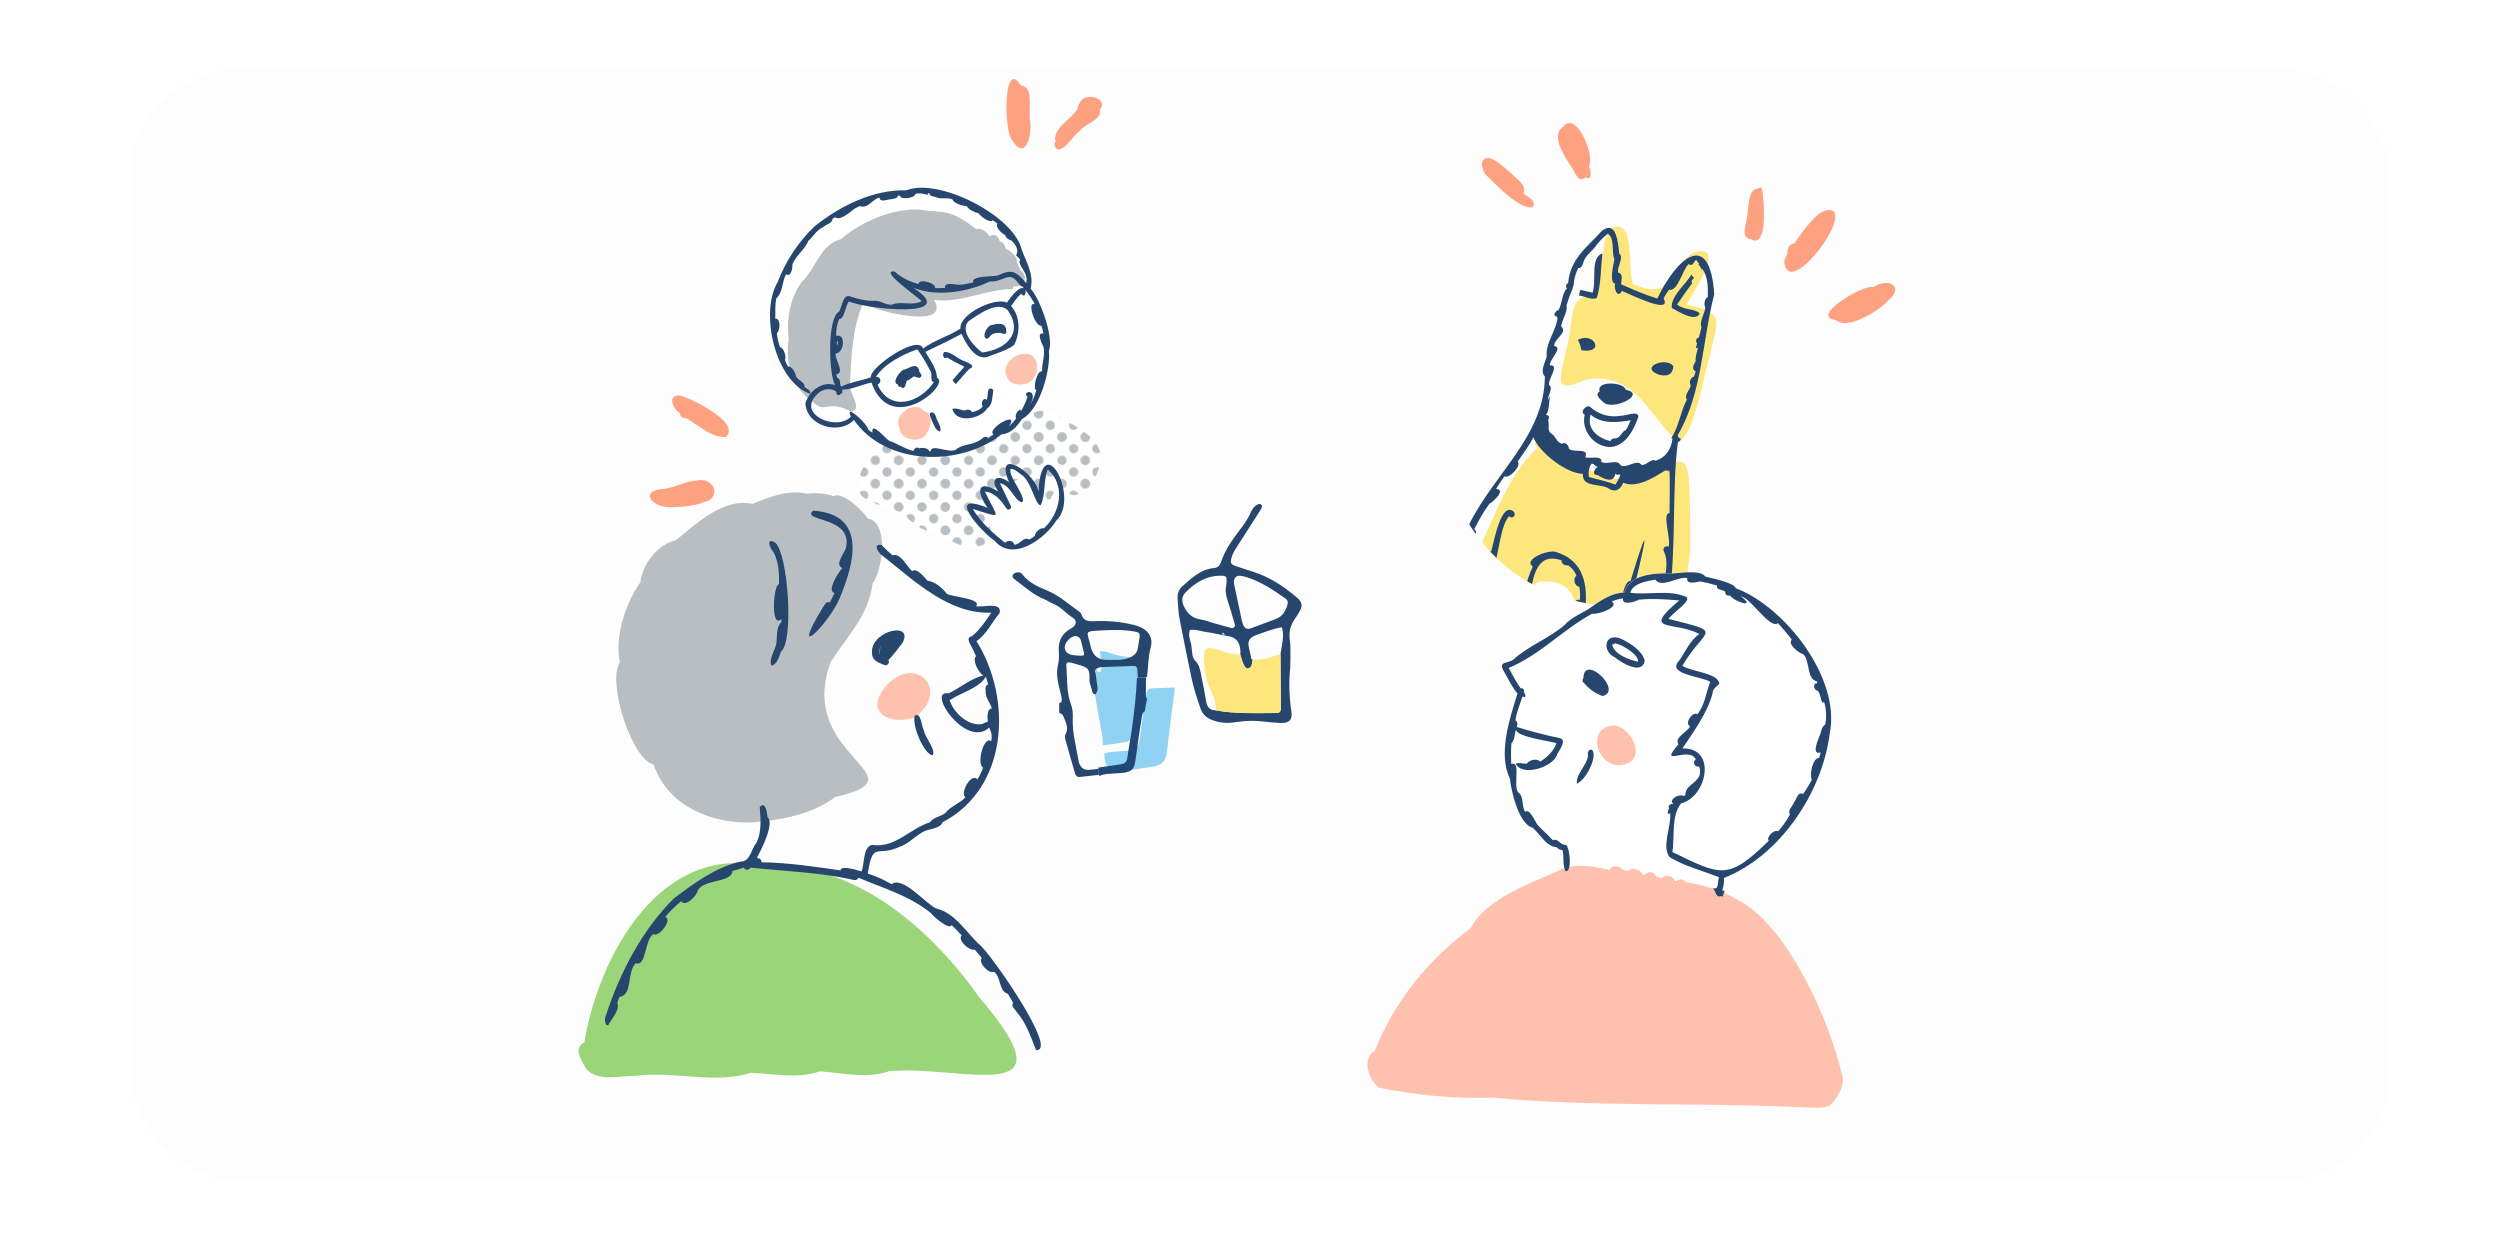 <?xml version="1.0" encoding="UTF-8"?>
<svg xmlns="http://www.w3.org/2000/svg" xmlns:xlink="http://www.w3.org/1999/xlink" viewBox="0 0 900 450">
  <defs>
    <style>
      .cls-1 {
        fill: #fea181;
      }

      .cls-2 {
        fill: #fff;
      }

      .cls-3 {
        fill: #26466d;
      }

      .cls-4 {
        fill: none;
      }

      .cls-5 {
        fill: #9ad579;
      }

      .cls-6 {
        fill: #214778;
      }

      .cls-7 {
        fill: #7fcffa;
      }

      .cls-8 {
        fill: #fde67c;
      }

      .cls-9 {
        fill: #90d2f2;
      }

      .cls-10 {
        fill: #fdc1ae;
      }

      .cls-11 {
        fill: #b8bec2;
      }

      .cls-12 {
        fill: url(#_6_dpi_40_5);
      }

      .cls-13 {
        fill: #b9bec2;
      }

      .cls-14 {
        clip-path: url(#clippath);
      }

      .cls-15 {
        fill: #fdfdfd;
      }
    </style>
    <clipPath id="clippath">
      <rect class="cls-4" x="0" width="48" height="48"/>
    </clipPath>
    <pattern id="_6_dpi_40_5" data-name="6 dpi 40% 5" x="0" y="0" width="48" height="48" patternTransform="translate(-3019.7 -7184.31) scale(.35)" patternUnits="userSpaceOnUse" viewBox="0 0 48 48">
      <g>
        <rect class="cls-4" x="0" width="48" height="48"/>
        <g>
          <path class="cls-13" d="M23.24,52.74c3.24.5,6-2.26,5.5-5.5-.31-2.02-1.96-3.68-3.98-3.99-3.24-.5-6,2.26-5.5,5.5.31,2.02,1.96,3.67,3.98,3.98Z"/>
          <path class="cls-13" d="M47.24,52.74c3.24.5,6-2.26,5.5-5.5-.31-2.02-1.96-3.68-3.98-3.99-3.24-.5-6,2.26-5.5,5.5.31,2.02,1.96,3.67,3.98,3.98Z"/>
        </g>
        <path class="cls-13" d="M-.76,52.74c3.24.5,6-2.26,5.5-5.5-.31-2.02-1.96-3.68-3.98-3.99-3.24-.5-6,2.26-5.5,5.5.31,2.02,1.96,3.67,3.98,3.98Z"/>
        <g>
          <path class="cls-13" d="M47.24,52.74c3.24.5,6-2.25,5.5-5.5-.31-2.02-1.96-3.68-3.98-3.99-3.24-.5-6,2.26-5.5,5.5.31,2.02,1.96,3.67,3.98,3.98Z"/>
          <path class="cls-13" d="M47.24,28.74c3.24.5,6-2.25,5.5-5.5-.31-2.02-1.96-3.67-3.98-3.99-3.24-.5-6,2.26-5.5,5.5.31,2.02,1.96,3.67,3.98,3.98Z"/>
        </g>
        <g>
          <g>
            <path class="cls-13" d="M23.24,52.74c3.24.5,6-2.25,5.5-5.5-.31-2.02-1.96-3.68-3.98-3.99-3.24-.5-6,2.26-5.5,5.5.31,2.02,1.96,3.67,3.98,3.98Z"/>
            <path class="cls-13" d="M47.24,52.74c3.24.5,6-2.25,5.5-5.5-.31-2.02-1.96-3.68-3.98-3.99-3.24-.5-6,2.26-5.5,5.5.31,2.02,1.96,3.67,3.98,3.98Z"/>
            <path class="cls-13" d="M23.24,28.74c3.24.5,6-2.25,5.5-5.5-.31-2.02-1.96-3.67-3.98-3.99-3.24-.5-6,2.26-5.5,5.5.31,2.02,1.96,3.67,3.98,3.98Z"/>
            <path class="cls-13" d="M47.24,28.74c3.24.5,6-2.25,5.5-5.5-.31-2.02-1.96-3.67-3.98-3.99-3.24-.5-6,2.26-5.5,5.5.31,2.02,1.96,3.67,3.98,3.98Z"/>
            <path class="cls-13" d="M35.24,40.74c3.24.5,6-2.25,5.5-5.5-.31-2.02-1.96-3.68-3.98-3.99-3.24-.5-6,2.26-5.5,5.5.31,2.02,1.96,3.67,3.98,3.98Z"/>
            <path class="cls-13" d="M11.24,40.74c3.24.5,6-2.25,5.5-5.5-.31-2.02-1.96-3.68-3.98-3.99-3.24-.5-6,2.26-5.5,5.5.31,2.02,1.96,3.67,3.98,3.98Z"/>
            <path class="cls-13" d="M35.24,16.74c3.24.5,6-2.25,5.5-5.5-.31-2.02-1.96-3.67-3.98-3.99-3.24-.5-6,2.26-5.5,5.5.31,2.02,1.96,3.67,3.98,3.98Z"/>
            <path class="cls-13" d="M11.24,16.74c3.24.5,6-2.25,5.5-5.5-.31-2.02-1.96-3.67-3.98-3.99-3.24-.5-6,2.26-5.5,5.5.31,2.02,1.96,3.67,3.98,3.98Z"/>
          </g>
          <g>
            <path class="cls-13" d="M-.76,52.74c3.24.5,6-2.25,5.5-5.5-.31-2.02-1.96-3.68-3.98-3.99-3.24-.5-6,2.26-5.5,5.5.31,2.02,1.96,3.67,3.98,3.98Z"/>
            <path class="cls-13" d="M-.76,28.74c3.24.5,6-2.25,5.5-5.5-.31-2.02-1.96-3.67-3.98-3.99-3.24-.5-6,2.26-5.5,5.5.31,2.02,1.96,3.67,3.98,3.98Z"/>
          </g>
          <g>
            <path class="cls-13" d="M23.24,4.74c3.24.5,6-2.26,5.5-5.5-.31-2.02-1.96-3.68-3.98-3.99-3.24-.5-6,2.26-5.5,5.5.31,2.02,1.96,3.67,3.98,3.98Z"/>
            <path class="cls-13" d="M47.24,4.74c3.24.5,6-2.26,5.5-5.5-.31-2.02-1.96-3.68-3.98-3.99-3.24-.5-6,2.26-5.5,5.5.31,2.02,1.96,3.67,3.98,3.98Z"/>
          </g>
          <g class="cls-14">
            <path class="cls-13" d="M-.76,4.74c3.24.5,6-2.26,5.5-5.5-.31-2.02-1.96-3.68-3.98-3.99-3.24-.5-6,2.26-5.5,5.5.31,2.02,1.96,3.67,3.98,3.98Z"/>
          </g>
        </g>
        <g>
          <g>
            <path class="cls-13" d="M-.76,52.74c3.24.5,6-2.25,5.5-5.5-.31-2.02-1.96-3.68-3.98-3.99-3.24-.5-6,2.26-5.5,5.5.31,2.02,1.96,3.67,3.98,3.98Z"/>
            <path class="cls-13" d="M-.76,28.74c3.24.5,6-2.25,5.5-5.5-.31-2.02-1.96-3.67-3.98-3.99-3.24-.5-6,2.26-5.5,5.5.31,2.02,1.96,3.67,3.98,3.98Z"/>
          </g>
          <path class="cls-13" d="M-.76,4.74c3.24.5,6-2.26,5.5-5.5-.31-2.02-1.96-3.68-3.98-3.99-3.24-.5-6,2.26-5.5,5.5.31,2.02,1.96,3.67,3.98,3.98Z"/>
        </g>
        <path class="cls-13" d="M47.24,4.74c3.24.5,6-2.25,5.5-5.5-.31-2.02-1.96-3.68-3.98-3.99-3.24-.5-6,2.26-5.5,5.5.31,2.02,1.96,3.67,3.98,3.98Z"/>
        <g>
          <g>
            <path class="cls-13" d="M23.24,4.74c3.24.5,6-2.25,5.5-5.5-.31-2.02-1.96-3.68-3.98-3.99-3.24-.5-6,2.26-5.5,5.5.31,2.02,1.96,3.67,3.98,3.98Z"/>
            <path class="cls-13" d="M47.24,4.74c3.24.5,6-2.25,5.5-5.5-.31-2.02-1.96-3.68-3.98-3.99-3.24-.5-6,2.26-5.5,5.5.31,2.02,1.96,3.67,3.98,3.98Z"/>
          </g>
          <path class="cls-13" d="M-.76,4.74c3.24.5,6-2.25,5.5-5.5-.31-2.02-1.96-3.68-3.98-3.99-3.24-.5-6,2.26-5.5,5.5.31,2.02,1.96,3.67,3.98,3.98Z"/>
        </g>
        <path class="cls-13" d="M-.76,4.74c3.24.5,6-2.25,5.5-5.5-.31-2.02-1.96-3.68-3.98-3.99-3.24-.5-6,2.26-5.5,5.5.31,2.02,1.96,3.67,3.98,3.98Z"/>
      </g>
    </pattern>
  </defs>
  <g id="_レイヤー_2" data-name="レイヤー 2">
    <rect class="cls-15" x="46.66" y="25.04" width="813.95" height="400" rx="39.36" ry="39.36"/>
  </g>
  <g id="_レイヤー_3" data-name="レイヤー 3">
    <path class="cls-2" d="M252.28,153.9c-1.68-1.01-3.23-2.02-4.83-3.19-1.14-.02-2.84-.58-2.62-1.97-2.44-1.35-4.76-6.26-.38-6.41,2.73.27,22.71,9.64,16.89,14.99-3.18.24-6.55-1.56-9.06-3.43Z"/>
    <path class="cls-2" d="M239.32,175.97c3.84-.53,7.38-2.75,11.35-2.96,4.82-1.22,8.94,3.5,4.88,7-4.34,1.76-7.08,2.33-12.78,2.55-8.23.78-13.14-6.22-3.45-6.59Z"/>
    <path class="cls-2" d="M396.41,166.15c.72-8.7-10.19-13.34-16.84-16.76-2.18-2.38-5.72-1.74-9.76.07,5.37-4.86,8.41-17.21,7.78-23.13,1.91-4.6-3-18.5-6.56-22.41,1.24-5.11-1.48-9.45-3.21-13.99-2.7-12.21-29.9-26.1-41.49-21.42-12.06-.31-23.91,5.63-33.07,12.96-5.77,5.49-10.43,12.51-13.25,19.97-5.8,9.65-2.25,29.72,7.12,37.67.99,1.55,2.2,2.96,3.62,4.19-.33.61-.6,1.24-.79,1.88.3,8.07,12.02,11.63,17.45,6.01,2.43,3.47,5.53,6.22,9.04,8.31-3.03,2.18-6.72,10.36-7.05,12.32,0,.17.02.34.06.52-3.97,9.19,11.16,9.42,16.44,13.04,0,0,0,0,0,0,3.25,4.39,7.87,6.02,12.88,7.48,4.95,2.56,10.81,6.39,16.12,2.7.93-.62,1.46-1.28,1.74-1.97.54.45,1.05.84,1.49,1.13,6.45,7.75,18.16-.8,22.23-7.44,2.54-2.45,3.09-6.45,2.58-10.23,1.1.41,2.3,1.02,3.63,1.19,5.79-.21,8.48-7.33,9.83-12.08Z"/>
    <path class="cls-11" d="M288.53,101.58c5.3-4.86,6.54-13.51,14.25-15.5,7.41-6.66,21.54-12.47,31.3-10.16,1.14.04,2.29.12,3.44.24,0,.01.01.03.02.04,5.94.24,9.42,2.95,13.89,6.29,1.57-.76,4.24,1.22,4.78,2.71,1.33-1.44,3.66-.11,3.63,1.69,1.3.09,1.97,1.48,2.19,2.61,2.04.95,4.27,2.88,4.19,5.29.52.74.87,1.57,1.07,2.44,3.22,2.16,1.34,6.34-2.45,5.87-.09.31-.17.63-.24.95-9.55-.02-18.94,5.24-28.32,3.91,6.28,11.05-21.5,4.01-25.54,1.19-4.02,9.25-4.21,19.22-4.75,29.25-.51,2.95,4.86,8.74.4,9.83-8.68-4.7-9.13,1-13.62-3.41-7.41-4.85-10.25-14.28-8.83-22.77-.87-7.18.39-14.41,4.61-20.49Z"/>
    <path class="cls-1" d="M252.28,153.9c-1.68-1.01-3.23-2.02-4.83-3.19-1.14-.02-2.84-.58-2.62-1.97-2.44-1.35-4.76-6.26-.38-6.41,2.73.27,22.71,9.64,16.89,14.99-3.18.24-6.56-1.56-9.06-3.43Z"/>
    <path class="cls-1" d="M239.32,175.97c3.84-.53,7.38-2.75,11.35-2.96,4.82-1.22,8.94,3.5,4.88,7-4.34,1.76-7.08,2.33-12.78,2.55-8.23.78-13.14-6.22-3.45-6.59Z"/>
    <path class="cls-10" d="M332.46,157.44c-2.89,1.77-8.18.7-8.59-3.14-2.75-4.62,5.25-10.71,8.81-6.3,4.22.96,2.07,7.44-.22,9.44Z"/>
    <path class="cls-10" d="M368.93,138.3c-8.41,1.49-9.36-8.43-1.94-10.58,7.89-2.58,8.36,9.06,1.94,10.58Z"/>
    <path class="cls-12" d="M309.4,171.82c.47-2.81,7.83-18.37,10.29-10.82,1.36-.36,2.29.26,2.66,1.19,0,0,0,0,0,0,0,0,0,0,0,.01,8.79,1.12,18.17,2.63,26.53-2.28,8.66-1.11,24.74-17.01,30.69-10.53,6.65,3.41,17.56,8.06,16.84,16.76-1.34,4.75-4.04,11.88-9.83,12.08-3.53-.44-6.15-4.02-8.34,1.29-5.71,4.43-6.35-12.39-15.64-4.75-15.63,9.59-.7,16.08-7.7,20.77-5.31,3.69-11.17-.14-16.12-2.7-5.02-1.45-9.63-3.09-12.88-7.48,0,0,0,0,0,0-5.28-3.63-20.41-3.85-16.44-13.04-.04-.17-.06-.35-.06-.52Z"/>
    <path class="cls-3" d="M371.03,103.92c1.24-5.11-1.48-9.45-3.21-13.99-2.7-12.21-29.9-26.1-41.49-21.42-12.06-.31-23.91,5.63-33.07,12.96-5.77,5.49-10.43,12.51-13.25,19.97-6.66,11.09-.99,35.91,11.66,40.34.31-1.49-1.35-1.7-2.08-2.53.23-1.63-2.29-2.34-3.02-3.72-.1-1.2-1.52-3.82-2.92-3.62-.42-.78-.79-1.59-1.11-2.42.73-.83-.47-4.57-1.72-4.45-.57-1.65-1.01-3.35-1.16-5.1,1.2-.78,1.48-5.5-.55-5.21-.01-2.52-.11-5.08.38-7.5.03.04.05.09.08.13,2.33-2.43,1.91-5.65,3.36-8.6,1.93,1.1,2.39-2.29,2.34-3.59,1.29-3.27,4.49-5.3,5.74-8.47,1.85-1.49,2.85-3.92,5.28-4.9.97-1.02,3.42-1.4,3.37-2.99.33-.25.69-.45,1.03-.66,1.39,1.71,5.69-2.06,6.79-2.93.66-.35,1.33-.7,1.99-1.04,3.02,1.12,4.6-2.54,7.12-3.04.22,1.89,2.8.64,4.01.61.92-.22,2.39-.11,2.64-1.28.25-.02.5-.03.75-.05.11,1.64,5.54.92,5.47-.56,1.66-.6,3.12.07,4.64.26-.03-.18-.05-.36-.08-.55.19.01.38.02.56.03.08,1.05,1.39,1.07,2.17,1.32,2.17.98,4.27,0,6.2.92.21,1.37,3.83,2.32,5.09,2.39.83,1.35,2.71,2.14,4.2,2.54.82,1.09,3.85,3.63,5.15,2.53.62.37,1.21.81,1.76,1.28-1.15.96,1.73,3.75,2.71,4.01.14.91,1.27,1.82,2.16,1.95,1.54,1.33,2.95,3.54,1.76,5.36.49.61,1.17.96,1.5,1.69-1.46,1.54,3.39,4.79,2.11,8.26-3.47-3.96-5.06-5.2-9.99-2.73-1.65.58-9.98-.02-9.03,2.55-1.92.37-3.86.98-5.79.79-1.2-.08-4.73-.95-4.35,1.14-1.2.15-2.41.16-3.61.11.54-1.73-5.79-3.69-5.99-1.46-3.14-.87-6.16-2.23-8.52-4.48-6.07-.76,8.73,9.39,9.69,10.67-3.46,1.82-7.48-.22-10.71,1.23-2.3.21-3.77-1.36-6-1.4-3.03.17-5.79-.52-8.72-1.46-3.1-1.36-3.08,3.66-4.41,5.46-4.21,2.34-3.62,22.49-1.33,26.4-4.61-1.72-9.44,2.2-10.67,6.51.3,8.07,12.02,11.63,17.45,6.01,11.55,16.52,38.17,16.94,53.14,5.18,3.41-.27,5.61-2.88,7.38-5.55,6.54-3.34,10.36-17.91,9.66-24.48,1.91-4.6-3-18.5-6.56-22.41ZM367.96,103.03c.22.26.43.53.65.79-.87-.53-2.76.21-6.11,5.12-4.31-2.1-17.27,4.18-16.73,9.33-4.23,2.85-9.44,4.15-13.47,7.22-1.65-5.33-19.35,6.76-18.8,10.37-4.36,1.43-7.19,1.64-10.68,3.32-.74-1.01.03-2.75-1.43-3.2-.13-.41-.23-.81-.32-1.23,3.31-.56-.67-5.48-.23-7.47,2.9,0,3.97-7.28.21-6.36-.08-2.05.22-4.16,1.03-6.03,1.97-.11,2.25-4.78,3.53-6.4,5.45,2.7,40.71,6.55,23.29-4.83,8.7,3.33,19.54,1.43,27.53-2.36,5.09.39,6.82-4.29,10.33.84.4.28.83,1.25,1.19.88ZM301.56,122.7c.17.63,0,1.25-.16,1.82-.07-.47-.12-.94-.17-1.41.09-.16.19-.3.33-.41ZM315.33,135.68c3.06-4.75,9.54-8.03,14.91-9.93,1.7,2.42,3.27,4.93,4.57,7.59,1.15,1.14-.29,3.98,1.42,4.17-5.05,7.51-15.8,11.01-20.33.94,1.54-.59,1.35-2.92-.57-2.78ZM348.7,115.6c3.55-2.39,10.41-7.46,14.07-3.94,5.85,8.35-.61,14.14-9.16,15.25-2.91-2.08-8.26-7.81-4.91-11.31ZM375.66,125c.69,2.68-.61,5.89-.49,8.19-.06.19-.1.39-.16.58-1.58-.74-3.43,6.4-1.91,6.72-.55,1.77-1.23,3.62-2.24,5.23,3.36-6.14-3.33-5.07-.95-2.83-.6,1.76-1.4,3.51-2.36,5.16-.05-.24-.14-.46-.26-.65-1.14.51-2.02,2.18-1.49,3.28-.8,1.05-1.67,2.03-2.64,2.9,4.35-6.3-8.36.82-5.47,2.88-.65.51-1.32,1-2.05,1.39-.86-1.72-2.43.65-3.49.93-2.5,1.48-5.85,1.15-8.02,3.08-2.4,1.53-8.93-2.33-9.13.66-.18-.02-.25-.02-.4-.04-.41-1.12-2.42-1.52-3.71-1.04-.73-.82-1.76.08-2.09.91-3.2-.77-5.84-2.77-8.62-3.6-1.32-.71-6.62-7.4-6.1-2.97-.55-.35-1.08-.75-1.57-1.16.25-1.49-8.72-9.98-6.17-4.62-5.21,5.43-19.52-.89-12.35-7.88,1.7-2,4.88-2.78,7.07-1.12-.11,1.64,1.26,1.52,1.71.61.14.04.28.09.43.1.06-.48.05-.97-.02-1.43,3.6-.01,7.01-1.9,10.55-2.54,7.05,19.82,28.83.36,23.57-1.76-.11-3.49-2.51-6.37-4.18-9.29,4.38-2.06,8.76-4.21,13.05-6.5,1.51,3.39,4.67,9.34,9.06,8.36,3.28-1.29,7-2.25,9.83-4.34,2.3-4.39,2.28-10.42-1.09-14.03,1.13-1.55,2.2-3.21,3.64-4.41,1.24,1.59,1.94-.3,1.47-1.42,1.3,1.62,2.48,3.3,3.43,5.15-3.09-1.03.34,8.54,2.37,7.7.31.96.55,1.9.8,2.88-2.82-.57-.49,3.74,0,4.89Z"/>
    <path class="cls-3" d="M349,132.75c-1.68,1.72-3.24,3.65-4.85,5.49-.56-.35-.93-.82-1.23-1.41,1.4-1.61,2.82-3.2,4.23-4.81-2.13-1.05-4.24-2.12-6.26-3.35-1.29.99-1.82-1.29-.92-1.95,2.49-.21,4.78,2.55,7.27,3.31,1.19.43,4.37,1.81,1.76,2.72Z"/>
    <path class="cls-3" d="M355.46,146.92c-2.32,3.94-11.22,5.68-12.64.31,1.52-.54,3,.41,4.51.59.79-.61,2.18-.39,2.61.55,1.41-.32,3-.82,3.8-2.12-.69-1.05.04-3.31,1.52-2.34.35-1.17.21-2.49.62-3.64.53-.91,2-.26,1.65.75-.39,1.93-.13,4.75-2.08,5.91Z"/>
    <path class="cls-3" d="M357.01,117.01c1.69-.45,4.47-1.05,5.14,1.15.03.81.65,2.13-.8,2.06-1.42-.61-3.21-.53-4.52.35-.56.5-.84,1.32-1.71,1.39-1.84-.72.27-4.86,1.88-4.96Z"/>
    <path class="cls-3" d="M325.26,133.11c1.91-.31,4.64-2.95,5.62.13-.13.99,1.69,1.81.35,2.68-.77.35-1.52-.4-2.3-.39-.81.5-1.49,1.25-2.44,1.5-.48.98-.57,3.65-2.23,2.24-.55.12-1.12-.38-1.08-.92-2.35-.53.83-4.75,2.08-5.24Z"/>
    <path class="cls-3" d="M335.45,151.3c-.25-.83-1.4-2.37-.16-2.86,1.65-.09,1.63,2.28,2.36,3.33.48,1.03,1.3,2.43.78,3.61-1.79-.46-2.25-2.59-2.98-4.07Z"/>
    <path class="cls-3" d="M380.37,187.28c8.51-8.22-5.29-33.78-6.52-10.36-1.06-6.62-16.19-16.62-10.61-3.33-4.08-3.07-7.14-1.33-3.88,3.34-7.79-4.71-7.92.19-3.82,5.9-15.76-6.39-2.32,8.6,2.59,11.89,6.45,7.75,18.16-.8,22.23-7.44ZM375.76,190.2c-1.16-.42-3.3,1.52-3.19,2.71-.69.56-1.36.99-2.15,1.31-1.97-1.27-3.33,2.15-5.4,1.8,0-1.5-2.41-1.69-3.14-.61-4.22-3.24-8.8-7.35-11.69-12.19,11.62,3.63,8.88,3.47,4.37-6.26,3.48.27,5.97,3.31,7.7,6.03.66,1.13,2.25.02,1.55-1.03-1.22-2.68-2.58-5.35-3.86-7.99,3.82.57,4.94,5.85,7.83,6.89,2.53-1.05-5.33-9.88-3.91-12.05,1.23-.1,2.39,1.03,3.29,1.69,4.29,2.32,5.45,11.64,7.49,11.35,1.8-3.65.94-8.79,2.53-12.83,6.68,5.67,4.48,15.86-1.41,21.2Z"/>
    <path class="cls-11" d="M271.49,296.04c10.04-.92,20.94-2.88,29.16-9.11,0,0,0,0,0,0h0c32.91-7.44-14.49-14.19-1.57-48.63,5.76-9.06,13.69-16.83,15.05-28.26,3.23-3.81,6.32-21.79-1.66-23.36-1.49-2.36-9.09-9.98-12.36-8.06-3.21-1.13-6.58-1.24-9.91-.91-6.33-1.57-13.42,1.29-19.3,3.71,0,0,0,0,0,0-10.42-2.39-20.39,7.26-27.62,13.1-6.43,1.33-12.09,8.65-12.72,15.08-5.33,7.26-9.41,19.96-7.38,28.76,0,0,0,0,0,0-4.79,6.8,4.13,35.05,12.14,36.89,5.01,15.05,21.34,21.63,36.18,20.77Z"/>
    <path class="cls-10" d="M318.85,247.06c-7.91,9.55,1.67,14.31,10.66,11.11,13.01-10.07-.32-22.96-10.66-11.11Z"/>
    <path class="cls-5" d="M352.63,359.15c-17.3-24.59-45.24-49.31-77.44-47.19-37.33-8.86-59.65,32.01-64.83,63.32-4.37,1.89-.73,7.22.97,9.89,4.52,4.32,11.97,2.01,17.66,2.14,13.63-1.85,28.02,3.08,41.32-1.09,8.14.3,17.02,2.24,24.83-.54,8.17.55,17.18,2.79,25.04-.08,26.35-2.27,67,13.9,32.46-26.45Z"/>
    <path class="cls-3" d="M296.16,218.78c-12.43,20.53,2.3,5.54,5.99-3.14,5.47-12.89,10.17-30.47-9.4-31.81-4.65,4.04,14.31,1.87,11.8,13.29-.44,2.04-4.33,6.19-1.28,7.39-1.05.89-5.89,8.24-2.86,8.97-.49,1.2-1.03,2.18-1.68,3.41-1.34-.65-1.96,1.04-2.57,1.9Z"/>
    <path class="cls-3" d="M279.47,231.71c-.52,2.64-2.63,5.17-1.81,7.92,2.19-.42,2.77-3.24,3.48-5.06,4.73-3.62,2.61-34.84-2-39.19-3.28-2.09-2.3,1.68-.76,3.25,1.97,3.55,2.14,7.72,2.06,11.69-2.03.04-3.14,16.29.85,12.54v1.15c-1.95,1.63-1.45,5.28-1.83,7.68Z"/>
    <path class="cls-3" d="M314.03,235.94c.35,2.15,2.94,2.88,4.69,3.58.88,0,1.67-1.02,1.1-1.9,1.8-1.82,3.52-4.16,5.15-6.31,4.15-8.05-12.75-4.04-10.94,4.63ZM316.91,233.26c-.22.77-.4,1.62-.42,2.44-.16-1.02.19-2.09.58-3.04,0,.04.05-.07.11-.18-.1.26-.19.51-.27.77Z"/>
    <path class="cls-3" d="M332.6,262.95c-.87-1.27-.96-6.85-3.31-5.23,0,0,0-.01,0-.02-.93,3.29,2.88,13.09,6.33,14.28,1.73-1.63-2.69-6.54-3.02-9.04Z"/>
    <path class="cls-3" d="M352.34,339.83c-4.75-4.56-8.6-11.16-15.39-12.81-4.09-2.01-11.85-11.7-16-8.73-3.2-1.77-4.46-2.39-8.54-3.82,1.88-12.04,3.23-5.71,11.54-9.66,3.01-1.07,5.09-3.4,7.81-5,2.18-1.65,6.47-1.11,7.56-3.78,23.7-12.44,25.2-44.35,12.21-65.23,3.56-2.36,5.64-6.9,8.32-10.1,1-4.29-6.17-1.87-8.48-2.48,2.35-2.67-8.59-3.33-10.47-4.41-1.66-2.13-4.18-4.35-6.97-4.76-1.22-1.15-3.73-4.77-5.55-3.46-1.93-1.55-4.19-6.73-7.04-5.67-1.43-1.14-2.73-2.54-4.03-3.77-3.44-.47-.9,3.2.64,4.08,11.25,8.97,23.78,20.93,38.88,20.33-2,3.07-4.2,6.34-7.04,8.53-1.69.21-1.04,1.83-.57,2.84.03,0,.05-.02.08-.03.73,1.43,1.47,2.86,2.08,4.37-1.5,1.14.71,5.63,2.58,6.93-4.56,1.05-8.29,4.48-12.5,6.41-8.24-1.45,6.34,20.13,14.63,12.3.96,1.95,1.06,2.9.77,4.89-2.92-1.96-5.31,8.53-2.93,9.53-.54,1.48-1.24,2.88-2.06,4.23-2.21-2.52-6.39,4.89-4.33,6.45-2.04,2.28-5.22,3.17-7.12,5.56-1.57,1.43-4.5,1.59-5.6,3.43-7.32,2.3-12.5,9.41-20.93,8.16-3.26.76-2.62,6.85-3.75,9.55-3.66-1.15-7.48-1.97-7.52-.37-9.47-1.36-18.89-2.79-28.47-2.92,0-1.07-.7-1.48-1.7-1.53,1.52-2.83,6.51-12.48,3.86-14.74-.16-1.43-.67-5.95-2.81-3.63.33,4.28.76,8.63-1.1,12.8-2.11,2.4-2.19,6.99-6.03,6.87-9.07,2.23-16.56,7.8-23.85,13.29-11.41,11.41-19.27,26.53-24.32,41.86-.67.97-.6,4.19.78,3.7,1.1-2.25,4.32-5.44,3.25-8.04.23-.69.47-1.38.72-2.06,4.93-.66,2.66-9.1,5.92-12.2,3.84,1.54,3.13-8.62,6.37-10.46,1.9,1.26,7.05-5.19,4.23-6.19,1.71-2.09,3.71-3.93,5.78-5.67,1.42,2.36,5.81-2.12,5.92-3.85,2.47-4.29,12.05-2.6,12.53-7.01,1.37-.33,2.73-.82,4.11-1.25.39,1.18,1.84.94,2.41.03,12,1.32,24.75,1.64,36.69,4.35.77.29,1.84.18,2.1-.72,9.09,3.81,18.35,6.5,25.98,12.63.81,1.13,6.65,6.38,7.59,4.43,1.27,1.18,2.47,2.43,3.62,3.72-1.65,1.68,2.85,5.76,4.64,5.06.9.99,1.76,2.01,2.59,3.05-1.42,1.7,2.57,5.87,4.41,4.97,2.7,2.07,1.59,6.96,5.02,7.97.63,1.06,1.26,2.13,1.86,3.21-.9,1.25.78,2.37,1.34,3.39,3.47,4,5.03,8.97,6.92,13.62,8.45.71-16.91-35.62-20.59-38.17ZM355.63,259.77c-.67.19-1.31.53-1.92.84-4.91,1.03-10.33-3.86-11.85-8.51,4.02-2.76,10.59-4.32,13.04-8.46.34.9.6,1.83.83,2.77-.99.29-1.07,1.5-.88,2.36-.18,2.66,1.74,4.19,2.21,6.31-1.51-.06-1.75,2.38-1.43,4.7Z"/>
    <path class="cls-2" d="M572.01,59.93c.63,1.29,1.03,3.13.1,4.36-.41-.15-.84-.3-1.24-.53-2.91,2.73-3.99-2.48-5.43-4.04-2.15-3.46-7.38-10.95-2.77-14.01,4.53-6.29,11.72,10.12,9.35,14.23Z"/>
    <path class="cls-2" d="M548.32,69.58c1.41,1.09,5.43,2.98,3.24,5.06-5.08.54-13.09-8.38-16.78-11.84-.5-.62-.95-1.33-.92-2.16-.35-.64-.58-1.36-.42-2.09,1.97-4.84,8.34,2.18,10.63,3.87,1.18,1.55,6.08,4.42,4.25,7.17Z"/>
    <path class="cls-2" d="M364.33,50.4c4.85,7.98,7.33-1.96,6.54-6.71-.84-3.35,1.56-12.81-3.29-12.8-6.5-10.53-6.18,16.61-3.25,19.51Z"/>
    <path class="cls-2" d="M388.86,36.69c-.59,1.06-.93,1.52-.83,2.32-2.31,4.05-8.41,6.45-8.24,11.52.15.05.31.07.47.07-1.16.99-.67,3.05.88,3.25,3.22-.69,4.89-4.91,7.66-6.73,1.7-2.69,8.45-4.06,7.06-7.71,0,0,0,0,.01,0,0,0,0,0,0,0,.1-.05.19-.11.27-.18,2.92-4.05-5.49-6.04-7.28-2.53ZM392.2,39.76s.02,0,.03,0c0,0,0,0,0,0h0s0,0,0,0h0s-.07.05-.11.08c.03-.03.06-.06.08-.09h0s0,0,0,0c0,0,0,0,0,0,0,0,0,0,0,0Z"/>
    <path class="cls-2" d="M660.89,115.23c4.09,3.74,15.45-3.27,18.62-6.82,6.28-5.15.63-8.69-5.12-5.04-3.07-1.3-23.31,10.58-13.5,11.87Z"/>
    <path class="cls-2" d="M660.19,76.14c-5-3.04-11.53,8.03-14.35,11.57-1.94,0-2.52,2.31-2.42,3.89-.61.96-1.34,2.1-.97,3.26,1.71,11.58,21.79-13.94,17.74-18.72Z"/>
    <path class="cls-2" d="M628.84,78.48c-.05,2.42-2.47,7.09,1.41,7.58,6.08,3.87,4.85-13.2,4.33-16.25-.01-.76-.29-1.47-.44-2.21-.44-.15-.9.08-1.29.28-3.87.16-3.21,7.63-4.01,10.6Z"/>
    <path class="cls-1" d="M565.44,59.72c-2.15-3.46-7.38-10.95-2.77-14.01,4.53-6.29,11.72,10.12,9.35,14.23.63,1.29,1.03,3.13.1,4.36-.41-.15-.84-.3-1.24-.53-2.91,2.73-3.99-2.48-5.43-4.04Z"/>
    <path class="cls-1" d="M534.79,62.8c-.5-.62-.95-1.33-.92-2.16-.35-.64-.58-1.36-.42-2.09,1.97-4.84,8.34,2.18,10.63,3.87,1.18,1.55,6.08,4.42,4.25,7.17,1.41,1.09,5.43,2.98,3.24,5.06-5.08.54-13.09-8.38-16.78-11.84Z"/>
    <path class="cls-1" d="M370.87,43.69c-.84-3.35,1.56-12.81-3.29-12.8-6.5-10.53-6.18,16.61-3.25,19.51,4.85,7.98,7.33-1.96,6.54-6.71Z"/>
    <path class="cls-1" d="M388.86,36.69c-.59,1.06-.93,1.52-.83,2.32-2.31,4.05-8.41,6.45-8.24,11.52.15.05.31.07.47.07-1.16.99-.67,3.05.88,3.25,3.22-.69,4.89-4.91,7.66-6.73,1.7-2.69,8.45-4.06,7.06-7.71,0,0,0,0,.01,0,0,0,0,0,0,0,.1-.05.19-.11.27-.18,2.92-4.05-5.49-6.04-7.28-2.53ZM392.11,39.85s.06-.06.08-.09h0s0,0,0,0c0,0,0,0,0,0,0,0,0,0,0,0,0,0,.02,0,.03,0,0,0,0,0,0,0h0s0,0,0,0h0s-.07.05-.11.08Z"/>
    <path class="cls-1" d="M660.89,115.23c4.09,3.74,15.45-3.27,18.62-6.82,6.28-5.15.63-8.69-5.12-5.04-3.07-1.3-23.31,10.58-13.5,11.87Z"/>
    <path class="cls-1" d="M645.84,87.71c-1.94,0-2.52,2.31-2.42,3.89-.61.96-1.34,2.1-.97,3.26,1.71,11.58,21.79-13.94,17.74-18.72-5-3.04-11.53,8.03-14.35,11.57Z"/>
    <path class="cls-1" d="M628.84,78.48c-.05,2.42-2.47,7.09,1.41,7.58,6.08,3.87,4.85-13.2,4.33-16.25-.01-.76-.29-1.47-.44-2.21-.44-.15-.9.08-1.29.28-3.87.16-3.21,7.63-4.01,10.6Z"/>
    <path class="cls-3" d="M464.49,240.36c-.57,5.18-.37,10.58.43,15.98.4,2.7-.77,3.95-3.51,3.92-2.08-.02-4.17-.23-6.25-.48-3.34-.4-6.65-.4-9.98.15-3.05.51-6.1.42-9.04-.82-1.91-.8-3.26-2.02-3.94-4.03-1.21-3.56-2.44-7.11-3.21-10.8-1.49-7.22-3.01-14.45-4.38-21.69-.44-2.31-.47-4.71-.67-7.06-.14-1.77.38-3.31,1.74-4.5,3.35-2.93,6.55-6.12,11.36-6.53,1.42-.12,2.14-.99,2.59-2.33,1.35-4,3.72-7.47,6.24-10.79,1.61-2.12,3.2-4.2,4.26-6.65.5-1.16,1.16-2.22,2.27-2.93.49-.31,1.02-.58,1.52-.25.55.35.49.95.18,1.47-.49.84-1.02,1.66-1.54,2.49-2.47,3.87-4.93,7.76-7.44,11.61-.84,1.3-1.57,2.62-1.9,4.15-.3,1.42,0,1.96,1.47,2.45,2.11.71,4.21,1.44,6.34,2.09,5.84,1.8,10.8,5.09,15.44,8.95.32.27.65.53.94.83,1.28,1.35,1.5,2.52.63,4.17-.58,1.1-1.3,2.14-1.99,3.18-1.43,2.17-2.11,4.53-1.75,7.14.45,3.33.21,6.68.19,10.27ZM451.02,237.44l-.02-.02c-.32.87-.11,1.88-.77,2.68-.59.71-1.49.76-2.01.02-.95-1.36-1.23-2.98-1.74-4.51.03-.28.1-.55.09-.83-.11-3.2-1.09-5.39-5.1-5.91-2.2-.28-4.35-.99-6.56-1.23-2.19-.24-4.29-1.21-6.56-.84-.85,2.23.56,4.25.63,6.4.02.55.14,1.1.19,1.66.1,1.14.35,2.3,1.16,3.07,1.45,1.37,1.66,3.18,2.04,4.91.71,3.26,1.28,6.55,1.89,9.83.35,1.84,1.25,3.05,3.3,3.03,7.14,1.36,14.37,1,21.57.99,1.62,0,1.96-.35,1.96-1.98-.01-6.38-.08-12.76-.13-19.13.42-3.24,1.51-6.44.53-9.75-3.3.49-6.36,1.81-9.49,2.87-.26.09-.5.24-.75.36-1.43.7-2.01,1.89-1.77,3.41.22,1.36.59,2.7.9,4.05-.04.47.04.87.62.93ZM444.21,209.6c.04.31.07.72.16,1.13.89,4.21,1.77,8.42,2.68,12.63.12.54.3,1.07.51,1.59.5,1.23,1.37,1.73,2.66,1.28,3.01-1.06,5.96-2.28,8.97-3.35,2.5-.9,3.63-2.85,4.3-5.23.25-.89.08-1.63-.71-2.18-4.45-3.1-8.93-6.16-14.2-7.75-.66-.2-1.34-.38-2.02-.44-1.5-.12-2.4.76-2.34,2.33ZM441.42,210.98c.05-.52.12-1.07.15-1.62.09-1.68-.21-2.07-1.73-2.11-5.39-.12-9.57,2.43-13.15,6.14-1.29,1.34-1.29,3.06-.57,4.68,1.13,2.54,2.96,4.43,5.8,4.87,1.81.28,3.47.95,5.2,1.43,2,.55,4,1.15,6.01,1.66.99.25,1.66-.37,1.38-1.36-.79-2.8-1.64-5.58-2.53-8.35-.56-1.74-.99-3.47-.56-5.34Z"/>
    <path class="cls-8" d="M446.49,235.61c.51,1.53.78,3.15,1.74,4.51.52.74,1.42.7,2.01-.02.66-.81.46-1.81.77-2.68,2.34.17,4.62-.05,6.82-.96,1-.42,2.1-.59,3.15-.88.05,6.38.12,12.76.13,19.13,0,1.64-.35,1.98-1.96,1.98-7.2,0-14.43.37-21.57-.99.51-2.93-.99-5.39-2.02-7.9-1.34-3.24-1.97-6.59-2.13-10.04-.2-4.51.74-5.17,5.01-3.85,2.62.81,5.22,1.77,8.04,1.69Z"/>
    <path class="cls-7" d="M440,227.65c.61.24,1.02.6.89,1.33-.83-.09-.95-.65-.89-1.33Z"/>
    <path class="cls-9" d="M422.91,247.88c-.74,5.82-1.5,11.64-2.21,17.47-.25,2.07-.38,4.15-.74,6.22-.46,2.64-2.01,3.9-4.39,4.32-3.6.62-7.22,1.1-10.84,1.62-4.56.65-7.16-.92-7.15-5.79,0-.13,0-.26,0-.39,1.58-.78,3.3-.7,4.98-.84,1.3-.11,2.61-.1,3.89-.32,2.46-.41,3.37-1.35,3.78-3.79.34-2.06.57-4.13.87-6.19.49-3.35.94-6.71,1.52-10.04.34-1.98.81-2.3,2.91-2.39,2.47-.1,4.94-.17,7.42-.25.06.13.05.26-.03.38Z"/>
    <path class="cls-9" d="M410.82,236.53c-.22,5.61-.88,11.19-1.62,16.75-.51,3.88-1.28,7.73-1.81,11.61-.2,1.45-.97,2.06-2.25,2.26-2.71.42-5.42.8-8.13,1.2-.1-1.42-.05-2.87-.31-4.26-1.31-6.99-2.67-13.97-3.45-21.05-.21-1.88-.73-3.87.51-5.65.38,1.37.74,2.74,1.16,4.1.06.2.36.39.59.45.46.14.64-.24.82-.57.44-.85.41-1.72.23-2.65-.27-1.4-.4-2.83-.59-4.24,1.19-.15,2.3.12,3.41.52,3.69,1.35,7.51,1.87,11.44,1.53Z"/>
    <path class="cls-3" d="M410.58,225.77c-.82-.39-1.72-.62-2.61-.84-4.49-1.1-9.05-1.51-13.66-1.31-2.2.09-4.21.17-5.01-2.49-.14-.45-.63-.85-1.05-1.14-3.54-2.47-6.77-5.44-10.78-7.17-3.5-1.51-7.05-2.88-9.45-6.1-.62-.83-1.6-.8-2.53-.48-.52.18-.93.59-.97,1.11-.03.32.21.79.47.99,3.58,2.63,6.83,5.74,11.04,7.43,1.09.44,2.05,1.19,3.15,1.6,2.77,1.05,4.52,3.48,6.98,4.98,1.72,1.05,1.4,2.82-.55,3.87-3.26,1.76-4.66,4.4-4.45,8.06.09,1.56.15,3.2-.22,4.7-.72,2.92-.35,5.68.37,8.52,1.04,4.11,1.42,5.26.01,5.66-.02,1.17-.05,2.34.02,3.51.76.16,1.29.62,1.59,1.45.76,2.07,1.96,4.04.58,6.35-.28.46-.1,1.3.07,1.91,1.11,4.04,2.26,8.07,3.44,12.09.24.8.77,1.35,1.73,1.24,2.21-.25,4.42-.49,6.63-.74-.02-.73-.04-1.45-.06-2.18-1.17.13-2.33.31-3.5.36-1.65.08-2.68-.82-3.27-2.3-.1-.24-.19-.49-.23-.75-.84-5.14-2.33-10.2-2.12-15.48.07-1.71-.03-3.4-.64-5.02-1.7-4.51-1.3-9.27-1.68-13.94-.08-1.03.47-1.4,1.48-1.15,1.26.32,2.53.66,3.77,1.06,2.63.86,3.04,1.44,3.1,4.2.01.52-.02,1.04-.02,1.57.38,1.37.74,2.74,1.16,4.1.06.2.36.39.59.45.46.14.64-.24.82-.57.44-.85.41-1.72.23-2.65-.27-1.4-.4-2.83-.59-4.24-.42-.63-.38-1.22.25-1.66.77-.54,1.69-.59,2.59-.63,3.47-.15,6.95-.3,10.42-.4,1.44-.04,1.69.26,1.79,1.81.05.77.1,1.54.14,2.31.98,0,1.96,0,2.94-.01.11-.12.24-.19.38-.23.47-3.49.34-7.02,1.32-10.48.93-3.31-.54-5.9-3.67-7.38ZM388.2,236.03c-1.16-.08-2.31-.14-3.4-.63-.93-.42-1.38-1.19-1.49-2.11-.22-1.73,1.94-4.17,3.73-4.31.84-.06,1.78.55,2.05,1.45.33,1.11.53,2.26.84,3.37.63,2.27.57,2.35-1.72,2.22ZM410.24,229.52c-.13,1.16-.42,2.31-.55,3.48-.24,2.09-1.54,3.19-3.38,3.88-1.89.7-3.83.71-5.39.67-1.18,0-1.97.02-2.75,0-2.71-.1-4.33-1.26-5.25-3.84-.35-.98-.47-2.03-.78-3.02-1.01-3.24-.96-3.39,2.5-3.62,4.69-.31,9.38-.55,14.04.33,1.46.28,1.73.62,1.57,2.13Z"/>
    <path class="cls-6" d="M412.16,256.04c.1-.78.2-1.56.35-2.33.13-.69.29-1.41.51-2.1-.42-.25-.5-.66-.51-1.52,0-2.08.02-4.15.04-6.23-.98,0-1.96,0-2.94.01-.15.19-.26.4-.35.63-.22,5.61-.88,11.19-1.62,16.75-.51,3.88-1.28,7.73-1.81,11.61-.2,1.45-.97,2.06-2.25,2.26-2.71.42-5.42.8-8.13,1.2-.07.15-.11.31-.13.47.02.73.04,1.45.06,2.18.19.15.4.26.64.32,1.58-.78,3.3-.7,4.98-.84,1.3-.11,2.61-.1,3.89-.32,2.46-.41,3.37-1.35,3.78-3.79.34-2.05.57-4.13.87-6.19.49-3.35.94-6.71,1.52-10.04.21-1.2.47-1.78,1.1-2.08Z"/>
  </g>
  <g id="_レイヤー_4" data-name="レイヤー 4">
    <path class="cls-8" d="M577.33,89.48c-.94,5.73-1.86,11.21-3.34,16.9-8.44-1.06-7.77,7.63-8.95,13.5-.47,5.68-3.5,12.24-3.05,17.92,2.81,2.81,7.45-1.25,10.95-1.47,16.49-1.2,20.96,13.77,31.02,22.66,5.93-1.2,9.44-24.77,11.55-30.7,2.42-12.67,6.57-15.44-8.42-18.69,0,0,0,0,0,0,0,0,0,0-.01,0,2.09-3.39,15.45-23.55,2.04-18.35-9.12,6.64-6.59,17.13-21.38,10.95,0,0,0,0,0,0,0,0,0,0,0,0-1.33-6.07-.35-12.66-2.33-18.48-4.01-5.79-8.22,1.15-8.08,5.8Z"/>
    <path class="cls-8" d="M533.59,195.27c3.36,4.11,7.22,7.81,11.52,10.91,2.3,1.66,4.71,3.14,7.2,4.47.53-.45,1.09-.87,1.72-1.26,7.8-.69,11.3,2.24,12.8,6.84,6,1.52,12.19,2.22,18.38,2.16,7.12-.06,14.22-1.13,21.07-3.07.92-5.89,1.43-11.89,2.21-17.45-.09-51.76-.44-24.33-30.29-25.59-6.13-3.78-13.15-5.94-18.55-10.91.63-1.66-1.05-3.38-2.78-2.76,0,0,0,0,0,0,0,0,0,0,0,0-1.71-3.09-5.78.03-3.45,2.67-9.78,9.32-14.38,21.92-19.83,34Z"/>
    <path class="cls-3" d="M577.19,144.74c3.01,3.36,16.04-2.8,8.05-4.44-.5-2.72-10.75-3.49-9.36.69-1.95.83.31,3.04,1.31,3.75Z"/>
    <path class="cls-3" d="M570.49,149.26c-1.43,5.98,3.87,12.04,9.7,11.64,5.25-.73,8.09-6.34,9.59-10.8.23-2.51-4.61-.32-6.16-.45-4.09.79-8.19-.41-11.26-3.24-1.43-.73-3.84,2.11-1.87,2.85ZM587.05,151.28c-.53,1.26-.99,2.35-1.75,3.54-1.56.62-1.8,2.58-3.59,3-.78-.13-1.72.2-1.98,1-4.36-1.17-8.61-4.11-7.13-9.58,3.98,3.47,9.62,2.89,14.45,2.04Z"/>
    <path class="cls-3" d="M596.79,134.75c2.71.9,5.48.55,5.6-2.97-2.53-3.4-12.1.23-5.6,2.97Z"/>
    <path class="cls-3" d="M568.01,122.36c.67,1.09,1.1,2.42,1.25,3.72,8.78,1.39,4.69-6.86-1.25-3.72Z"/>
    <path class="cls-3" d="M556.15,135.5c-.05,21.25-18.19,34.94-27.23,53.23.3.49.6.98.92,1.45.47.71.96,1.41,1.45,2.09.16-.87.04-1.55-.58-1.72,1.59-3.17,3.33-6.33,5.49-9.21,1.36-.65,6.15-5.15,2.39-5.31.95-1.6,1.86-3.04,3-4.55,1.71.97,6.2-3.71,4.81-5.36,1.97-2.83,4.01-5.63,5.63-8.66,2.28,5.63,12,13.04,17.8,13.13-.38,5.18,6.67,3.23,9.63,5.47,2.06,1.31,4.13-.02,4.86-2.27,5.08,2.08,10.96-1.87,15.28-4.48.34.22.78.2,1.14-.02-.03.22-.05.45-.1.66.14-.17.25-.36.38-.53.2,5.09.05,10.22.01,15.32-2.83-.08.63,9.38-.36,12.13-1.14-.76-2.31.64-1.63,1.73,1.69,3.55.5,8.07.04,11.93-2.34-1.25-2.98,5.23-1.63,6.16-.03.2-.07.4-.1.61,1.14-.19,2.27-.4,3.39-.64,2.89-18.98,1.02-40.18,3.31-57.56.48,0,1.05-.59,1.04-1.2-.66,0-1.06-.65-1.09-1.25,8.93-15.2,8.82-34.31,13.12-50.69-1.54-23.72-13.56-13.09-20.49,1.51-4.47-1.35-8.83-3.26-13.08-5.15.24-1.77.76-3.92-1.02-4.16-.48-2.2,2.21-5.34.4-6.87-.39-3.47-.94-12.43-6.31-8.11-5.15,5.67-11.32,9.85-12.1,18.77-.74.2-1.03,1.27-.4,1.83-1.94,2.01-1.66,5.42-3.08,7.91-.73,0-1.29.79-1.54,1.74.31.11.58.28.87.42,0,.04,0,.08.02.13-.29-.18-.59-.35-.91-.47v.02c.49.24.92.48,1.24.96-.58,4.74-4.45,9.14-3.9,13.87-.55,2.07-2.51,5.33-.69,7.15ZM581.55,174.45c-2.98-1.15-6.45-1.89-9.55-2.73-.22-1.45-.09-2.91.6-4.26.17-.16.24-.33.28-.51.27.01.53.02.78.04.35.53.91.84,1.51,1.07-1.23.82-2.28,2.95.03,2.99,2.07,1.21,5.59,3.27,6.34-.55.4.74,1.17.16,1.77.42-.38,1.28-1.07,2.43-1.75,3.54ZM558.15,142.57c-.33.44-.55.94-.84,1.4-.13-1.71,1.97-4.24.36-5.4-.51-2.01,4.03-7.43.3-7-.32-2.2,5-6.43,1.52-7.03-.13-2.48,5.05-4.86,2.54-7.01.23-2.53,2.46-5.27,1.92-7.63.61-1.9,1.22-3.8,2-5.52,0,0,0,0,0,0,0,0,0,0,0,0,0,0,0,0,.01,0,.14-.73.5-1.46.65-2.16h-.02c.02-1.98.73-3.9,1.56-5.74,1.01.19,1.54-.89,1.78-1.7.65-2.96,3.47-4.34,4.99-6.82,0,.02-.01.04-.01.06.34-.43.75-.85,1.09-1.29-.02,0-.03.01-.04.01.88-.95,1.84-1.82,2.87-2.63,2.55,1.78,1.25,6.45,2.34,9.25-.27,1.69-2.01,8.52.31,8.75-.63,1.85.93,5.5,2.39,2.62,2.27.82,18.29,8.99,15.03,2.68.52-1.05,1.23-2.08,1.96-3.12,3.16.9,4.97-7.58,7.08-9.22,1.59,1.11,1.76-.9,2.65-1.5.38.43.75.91,1.1,1.4-.08.12-.17.25-.26.38.73.36.84,1.19,1.27,1.79.07-.09.13-.18.2-.27,2.13,3.21,1.95,6.79,1.91,10.11-1.23.37-1.46,2.77-.9,3.74-.19,2.23-2.23,4.97-1.4,7.12-.27,1.22-.55,2.43-.89,3.63-.85.07-1.46,1.27-.65,2.15-.17.54-.31,1.09-.49,1.63.26-.03.52-.04.78-.02-.37,1.69-.98,3.02-.82,4.78-.54,1.02-1.79,3-.01,3.58-.14.73-.35,1.35-.67,2.03-1.11.26-1.84,2.09-1.11,3.02-.15,1.75-2.54,3.53-1.38,5.21-2.29,4.22-2.79,9.61-5.65,13.93.15.06.31.07.46.05-.36,3.74-2.29,6.83-6.06,8.01-1.64-.98-3.12,1.72-5.04,1.54-1.77-2.33-4.97,1.32-7.54.18-1.2-2.58-4.83.02-6.99-1.31.4-2.59-4.38-.94-5.75-1.67,1.54-3.62-4.39-1.39-5.92-3.07.09-1.15-1.42-2.66-2.49-1.72-2.13-.68-2.23-2.99-4.14-3.93-1.19-1.26-.26-3.04-.83-4.51.4-.9.63-1.8-.76-1.99,1.41-1.97.81-4.59,1.61-6.83Z"/>
    <path class="cls-3" d="M545.02,184.27c-4.69-4.26-7.3,11.37-8.17,14.18-.13-.02-.27.03-.4.1.74.79,1.5,1.57,2.29,2.32,1.18-5.37,2.13-12.83,4.61-15.04,1.07,1.31,2.54-.36,1.67-1.57Z"/>
    <path class="cls-3" d="M585.21,218.4c.47,0,.94-.03,1.41-.04,5-19.98,8.92-37.06.34-9.17-1.89-.54-4,7.13-1.92,7.54-.13.55-.27,1.11-.42,1.66.2,0,.39,0,.59,0Z"/>
    <path class="cls-3" d="M567.24,216.33c1.2.3,2.41.56,3.63.79.47-8.17-1.63-15.54-10.57-18.37-2.57-1.14-12.15,2.61-8.52,5.21-.85,1.88-1.49,3.63-1.99,5.29.57.34,1.15.67,1.74.99,1.32-6.43,3.9-10.92,10.66-8.49-.26,1.24,1.38,1.99,2.4,1.79,1.27.87,2.45,2.25,2.92,3.75-1.36.92-.7,3.87,1.03,3.88.3,1.64.35,3.1.24,4.81-.6-.2-1.11-.03-1.53.35Z"/>
    <path class="cls-3" d="M601.82,110.85c2.3,1.24,8.65,5.33,10.07,1.96-1.84-1.81-5.84-1.1-8.12-3.21,1.73-2.6,3.56-5.12,5.41-7.64-.58-.76.13-1.38.65-1.86-.03.05-.05.08-.08.13.05-.09.11-.18.14-.28-.49-.2-.73-.68-.96-1.11-2.22,3.74-7.53,7.78-7.1,12.02Z"/>
    <path class="cls-3" d="M568.43,106.39c2.08.17,4.48,1.77,6.43.87,1.53-4.99,1.41-10.78,2.02-16.06-4.55,1.57-2.01,9.83-3.56,14.17-1.48-.36-2.95-.68-4.42-1.02-.23.66-.26,1.39-.46,2.05Z"/>
    <path class="cls-2" d="M663.12,386.82c-4.48-19.3-19.61-53.91-37.71-62.95-1.6-.93-3.22-1.73-4.87-2.45.02-.04.03-.08.04-.12.07-.18.16-.36.24-.54,0,0,0,0,0,0,0-.01,0-.02.01-.03-.3-.1-.59-.16-.87-.19.48-1.34.71-2.99.63-4.48,20.15-7.97,35.31-30.61,38.05-51.92,4.09-19.9-16.03-45.68-33.83-52.4-.43-2.06-9.69-3.79-10.98-4.2-1.61-2.5-9-1.23-11.77-1.1-5.84-.2-15.5.1-17.33,6.89-5.02.09-9.12,3.29-13.03,5.99-1.38.9-6.69,3.34-8.34,5.55-5.79,5.01-12.97,7.47-18.68,12.61-1.94,1.41-5.42.57-3.46,3.95,1.62,2.76,2.95,5.79,5.02,8.24-2.85,9.19-7.05,21.74-2.74,30.6.51,4.64,3.22,16.41,8.22,17.71,2.62,2.25,5.01,6.89,8.64,7,.48.7,1.33.95,2.13,1.08.5,2.1.08,4.41.64,6.46-.82.27-1.58.61-2.27,1.04-10.66,4.78-26.01,10.06-31.43,20.62-15.4,11.38-27.27,26.12-34.51,44.09-4.9,2.95-2.1,10.5,1.44,13.28,13.16,2.64,27.25,4.11,40.87,3.58,36.23,3.44,73.08,1.71,109.62,3.42,3.79-.11,7.97.87,11.57-.43,2.46-1.63,6.1-7.6,4.7-11.29,0,0,0,0,0,0Z"/>
    <path class="cls-10" d="M663.12,386.82s0,0,0,0c-4.48-19.3-19.61-53.91-37.71-62.95-5.8-3.36-11.83-5.27-18.38-6.25-.83-1.08-2.48-1.45-3.48-.36-.19-.02-.38-.07-.56-.13-.68-1.88-3.58-2.55-4.85-.89-.66-.16-1.3-.42-1.88-.77-.68-1.65-3.2-2.09-4.14-.43-.33-.04-.65-.15-.95-.29-.68-1.78-3.75-2.79-5.06-1.15-.66-.1-1.3-.3-1.94-.48-1.13-1.53-4-1.94-4.76.1-5.16-1.42-13.75-2.69-18.55.34-10.66,4.78-26.01,10.06-31.43,20.62-15.4,11.38-27.27,26.12-34.51,44.09-4.9,2.95-2.1,10.5,1.44,13.28,13.16,2.64,27.25,4.11,40.87,3.58,36.23,3.44,73.08,1.71,109.63,3.42,3.79-.11,7.97.87,11.57-.43,2.46-1.63,6.1-7.6,4.7-11.29Z"/>
    <path class="cls-10" d="M581.37,261.13c-10.33.19-6.95,14.29,1.51,14.34,10.44-.61,5.5-12.84-1.51-14.34Z"/>
    <path class="cls-3" d="M563.37,304.11c-1.63.12-2.54-2.52-4.32-1.6-1.98-2.2-5.34-5.1-5.6-5.7-.84-1.01-2.78-5.96-4.39-4.56-1.4-2-.32-5.64-2.58-7.06-1.81-2.63,1.2-11.47-2.44-10.14-.09-2.49-.13-5,.08-7.5v.02c1.29-1.19,1.01-3.25,1.63-4.85.69,2.8,12.65,4.05,14.57,4.85-.96,2.86-3.43,5-5.77,6.63-1.33-1.3-3.95-.71-4.94.76-1.23-.08-2.69-.42-3.97-.09,2.34,4.99,13.75,1.18,14.92-3.28.66-1.34,3.63-5.17,1.07-5.85-5.23-1.07-10.69-2.49-15.57-4.03.27-.99.38-1.95-.5-2.37.39-2.98,1.65-5.8,2.53-8.59.24.11.51.1.73.28.58-.41.2-1.38-.26-1.93.41-.8-.42-1.55-1.1-1.28-1.65-2.28-2.93-4.87-4.34-7.35,11.23-4.67,19.56-13.87,30.09-19.56,1.48.52,10.17-2.26,7.01-4.39,1.34-.52,2.66-.95,4.11-1.09-.71,2.65,4.48,1.26,5.57.47,4.97-.5,9.65-.15,14.63.25-14.04,11.83-1.92,7.25,7.24,12.09-3.5,2.37-5.03,6.55-7.48,9.85-4.24,4.7,8.63,5.48,11.38,7.37-1.51,3.87-1.86,8.23-4.59,11.65-1.74-1.17-4.82,3.4-2.65,4.36-.76,1.94-5.88,4-4.18,6.49-7.68,8.8,3.77.36,6.22,5.4-1.33,1.06-.38,2.92,1.24,2.6,1.99,5.58-5.16,6.02-4.94,10.2-.23.16-.47.31-.72.45-1.23-1.05-5.52,1.06-3.72,2.76-.04.04-.08.08-.12.12-.86-.34-1.88.66-1.34,1.6-.35.56-.57,1.17-.5,1.87.32,0,.61-.06.89-.14.45,4.83-3.19,11.91-.19,15.76,5.6,3.4,11.92,4.82,17.81,7.27-.75,1.42.17,4.89-2.39,3.78,1.14.73,1.09,3.36,2.65,3.06.34-.16.65-.11.93.14.22-.49.35-1.04.56-1.52.07-.18.16-.36.24-.54,0,0,0,0,0,0,0-.01,0-.02.01-.03-.3-.1-.59-.16-.87-.19.48-1.34.71-2.99.63-4.48,20.15-7.97,35.31-30.61,38.05-51.92,4.09-19.9-16.03-45.68-33.83-52.4-.43-2.06-9.69-3.79-10.98-4.2-1.61-2.5-9-1.23-11.77-1.1-5.84-.2-15.5.1-17.33,6.89-5.02.09-9.12,3.29-13.03,5.99-1.38.9-6.69,3.34-8.34,5.55-5.79,5.01-12.97,7.47-18.68,12.61-1.94,1.41-5.42.57-3.46,3.95,1.62,2.76,2.95,5.79,5.02,8.24-2.85,9.19-7.05,21.74-2.74,30.6.51,4.64,3.22,16.41,8.22,17.71,2.62,2.25,5.01,6.89,8.64,7,.48.7,1.33.95,2.13,1.08.58,2.46-.1,5.22,1.02,7.5,2.59.79,1.56-9.77-.12-9.46ZM595.94,208.67c2.2,3.29,8.27-1.37,11.45-.55-.38,2.44,3.26,1.47,4.65,1.21,2.06.35,4.03.84,6.1,1.46-.35,1.79,2.09,1.38,2.97,2.27-.19.87.81,1.62,1.67,1.3,1.58,2.36,9.83,4.85,3.91.28,3.9.87,10.45,12.02,13.39,9.69,1.78,1.96,3.35,3.81,4.97,5.97-1.74,1.54,2.73,4.98,4.11,5.2,2.51,2.31,1.13,8.9,4.86,9.77.09.23.17.47.24.71-1.64-.22-1.51,2.43-.04,2.59,1.27,1.15,1.01,3.02,1.9,4.4.2-.08.37-.2.51-.34.91,2.59.96,5.47.44,8.28-1.49.67-1.36,2.87-2.15,4.26-.48,1.39-2.92,6.79.54,5.7-.2.67-.4,1.34-.6,2.01-2.33-.15-3.52,6.14-2.61,7.84-.86,1.72-2.01,3.5-3.13,5.15-1.77-1.17-2.44,1.98-3.29,3-.47,1.37-2.44,2.91-1.45,4.36-1.19,2.16-2.59,4.2-4.23,6.03-1.33-.81-4.48,2.06-3.39,3.41-14.63,14.33-17.13,12.6-34.69,4.07.88-5.67-.5-13.17,3.13-17.51,9.39-2.39,12.94-20.22.48-19.78,4.15-6.29,8.89-12.57,10.88-19.91-.04-1.76,1.59-2.26,2.41-3.5-.69-3.85-10.03-4.17-13.32-6.33,8.21-14.03,15.65-11.7-4.94-16.88.81-1.91,9.45-7.09,5.84-8.13-6.21-2.46-13.26-.39-19.69-1.32,1.03-3.38,5.91-4.17,9.07-4.71Z"/>
    <path class="cls-3" d="M581.41,236.69c2.37,1.99,9.81,6.41,10.7,1.16-.96-3.74-5.25-6.26-8.57-7.91-5.95-2.42-7.04,4.5-2.13,6.75ZM581.59,231.62c2.49.46,8.61,4.23,8.11,6.61-3.4-.8-8.43-2.5-9.35-6.17.44-.07.8-.44,1.24-.44Z"/>
    <path class="cls-3" d="M570.03,244.16c-.55.51-.39,1.39.26,1.75,1.76,2.19,4.13,3.77,6.66,4.66,7.56-1.85-6.85-15.51-6.92-6.41Z"/>
    <path class="cls-3" d="M573.26,270.03c-1.14-.63-1.98.8-1.55,1.8-.31,3.71-4.39,6.64-4.05,10.29,3-1.06,7.47-9.27,5.6-12.09Z"/>
  </g>
</svg>